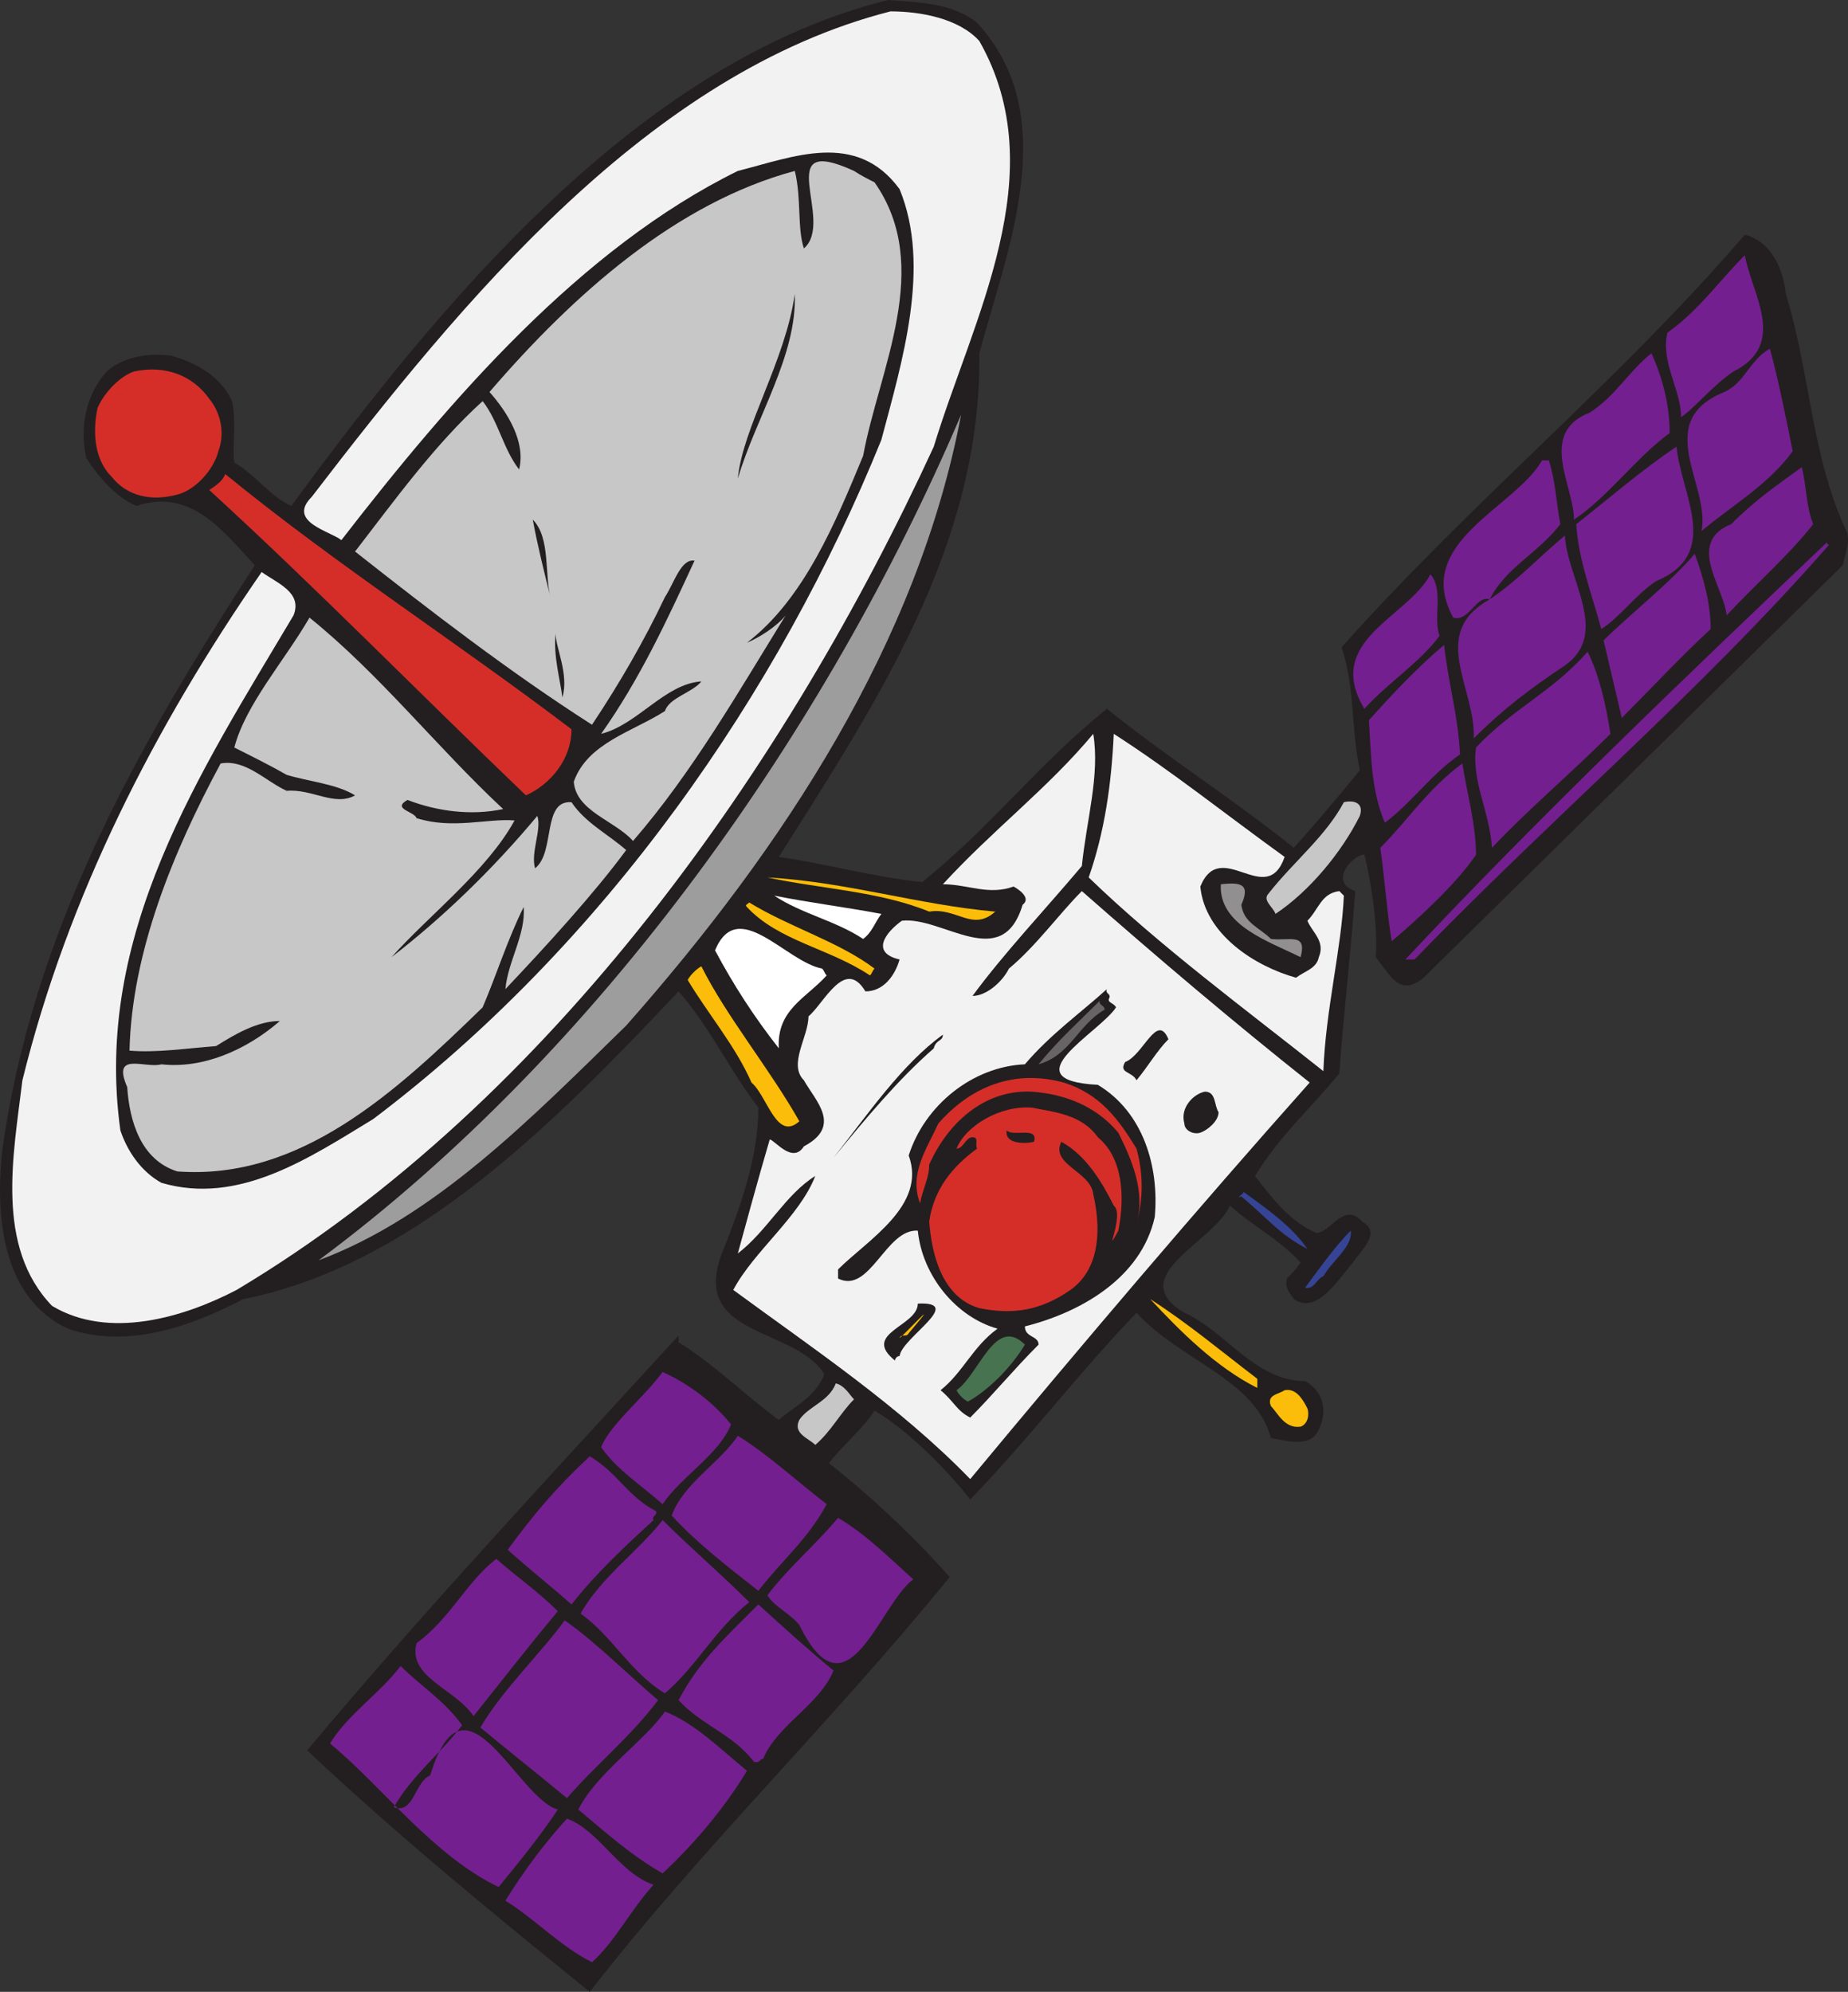 <svg xmlns="http://www.w3.org/2000/svg" width="608.335" height="655.5"><rect width="100%" height="100%" fill="#333333" stroke="none"/><path fill="#231f20" fill-rule="evenodd" d="M321.63 7.5c28.5 30.75 9.75 75 .75 108.75.75 63-33.75 114.75-66 165.75 15.75 2.25 31.5 6.75 47.25 8.25 23.25-18.75 37.5-38.25 60.75-57 19.5 15.75 42 30 61.5 45.75 7.5-8.25 15-17.25 21.75-25.5-3-14.25-1.5-27-6-40.5 44.25-49.5 90-86.25 132.75-135.75 9 2.25 12.75 12 13.5 19.5 8.25 27 8.25 53.25 20.25 78.75.75 3.75-.75 6.75-1.5 10.5-46.5 45.75-92.25 90.75-138 135.75-8.25 6.75-11.25-1.5-15.75-6.75.75-10.5-1.5-24.75-3.75-33.75-3.75 0-12 9-3 12-1.5 21-3.75 39-5.25 60-9.75 12-19.5 20.25-27.75 33.75 5.25 6.75 11.25 15 20.25 18.75 4.5 0 9-10.5 15-3.75 6.75 3.75-.75 9.75-3 13.5-5.25 6-12 17.25-19.5 12-1.5-2.25-3-3.75-2.25-6.75 1.5-1.5 3-3 4.5-5.25-6.75-7.5-15.75-12-23.25-18.75-5.25 12-35.25 23.25-15 35.25 13.5 6 23.25 22.5 39.75 22.5 6.75 3.75 7.5 11.25 3.75 17.25-3 4.5-10.5 2.25-15 1.5-5.25-19.5-30-25.5-44.25-41.25-18.75 19.5-35.25 41.25-54.75 61.5-7.5-9.75-21-23.25-31.5-29.25-4.5 6.75-9.75 10.5-15 17.25 14.25 11.25 28.5 24.75 39.75 37.5-39.75 48.75-81.75 89.25-118.5 136.5-31.5-25.5-64.5-52.5-93-79.5 38.25-45.75 81.75-92.25 122.25-136.5v2.25c11.25 6.75 22.5 18 33 25.5 5.25-4.5 12-7.5 15-15-9.75-15.75-44.25-12-33.75-39.75 6-15 12-31.5 12-48-9.75-12.75-15.75-26.25-26.25-38.25-39.75 42-86.25 90-143.25 101.25-17.25 9-38.25 16.5-57.75 9.75-21-9.75-24-35.25-21.75-57.75 9.75-72 44.25-133.5 83.25-193.5-10.5-11.25-21-25.5-39-19.5-6.75-3-12-9-16.5-15.75-2.25-10.5 0-21 6.75-28.5 6-5.25 14.25-6 21-5.25 8.25 2.25 16.5 6.75 20.25 15 1.5 6.75 0 15 .75 20.25 6.75 3.75 12 11.25 18.75 14.25C145.38 99 210.63 20.25 292.38 0c9 .75 21 .75 29.25 7.5"/><path fill="#f2f2f2" fill-rule="evenodd" d="M322.38 13.5c24.75 43.5-2.25 91.5-15 133.5-48 104.25-125.25 215.25-229.5 277.5-17.25 9-42 16.5-60.75 5.25-18.75-19.5-12.75-49.5-9.75-74.25 15-60.75 43.5-116.25 78.75-167.25 5.25 3.75 13.5 6.75 10.5 14.25-30.75 51.75-66 105-57 169.5 2.25 6.75 6.75 13.5 13.5 17.25 25.5 7.5 48.75-8.25 69.75-21 76.5-57.75 133.5-140.25 167.25-223.5 6.75-25.5 16.5-57 6-82.5-14.25-19.5-35.25-10.5-53.25-6-51.75 25.5-94.5 75-130.5 121.5-3.75-3-18-6-9.75-14.25C152.13 99 213.63 24 293.13 3.75c9.75 0 22.5 2.25 29.25 9.75"/><path fill="#c8c7c8" fill-rule="evenodd" d="M287.88 60c19.5 27.75 1.5 61.5-3.75 90-9 21.75-19.5 47.25-38.25 61.5 3.75-1.5 9.75-5.25 12.75-9-15.75 25.5-30.75 51.75-50.25 74.25-6-6.75-18.75-9.75-19.5-19.5 4.5-12.75 19.5-16.5 30-23.25 1.5-4.5 9-6 12-9.75-12 .75-21 14.25-33 17.25 12.75-18 21.75-37.5 30.75-57-4.5-.75-6.75 7.5-9.75 12-6.75 14.25-15 28.5-24 42-27-17.25-53.25-37.5-78-57 12.75-16.5 26.25-35.25 42-49.5 5.25 6.75 6.75 15.75 12 22.5 2.25-9-3.75-18.75-9.75-25.5 27.75-32.25 61.5-62.25 100.5-72.75 2.25 9 .75 18.75 3 25.5 10.5-9-11.25-38.25 16.5-25.5 2.25 1.5 5.25 3 6.75 3.75"/><path fill="#741f90" fill-rule="evenodd" d="M570.63 122.25c-6.75 4.5-13.5 12.75-17.25 15 0-9-6.75-18-4.5-27.75 10.5-7.5 16.5-16.5 25.5-25.5 2.25 12.75 14.25 29.25-3.75 38.25"/><path fill="#231f20" fill-rule="evenodd" d="M242.88 157.5c1.5-16.5 15.75-39 18.75-60.75.75 20.25-12.75 40.5-18.75 60.75"/><path fill="#741f90" fill-rule="evenodd" d="M590.13 148.5c-8.25 11.25-20.25 18-30 26.25 3-15-16.5-36 7.5-45.75 6.75-3 8.25-10.5 15-14.25 3 11.25 5.25 22.5 7.5 33.75m-40.5-6c-11.25 8.25-20.25 21-31.5 28.5 0-11.25-12-28.5 5.25-35.25 8.25-5.25 12.75-13.5 20.25-19.5 3.75 8.25 6 17.25 6 26.25"/><path fill="#d52e29" fill-rule="evenodd" d="M68.88 131.25c3.75 4.5 5.25 11.25 3 17.25-1.5 6-7.5 12.75-13.5 14.25-8.25 2.25-16.5.75-21.75-6-6-6-6-15.75-4.5-22.5 2.25-5.25 7.5-10.5 12-12 10.5-2.25 19.5 1.5 24.75 9"/><path fill="#9e9d9d" fill-rule="evenodd" d="M206.13 337.5c-31.5 30.75-63 63-101.25 77.25 93-69 167.25-174.75 211.5-278.25-14.25 75-58.5 142.5-110.25 201"/><path fill="#741f90" fill-rule="evenodd" d="M551.88 147c1.5 15.75 15 35.25-6.75 44.25-6.75 4.5-12 12-18 15.75-3-11.25-7.5-22.5-8.25-34.5 10.5-8.25 21.75-18 33-25.5m-38.25 25.5c-7.5 9.75-18 14.25-23.25 24.75 9-6 15.75-13.5 24.75-21 .75 14.25 15 32.25 0 42.75-11.25 7.5-20.25 14.25-30 24 .75-16.5-15-34.5 5.25-45.75-4.5-1.5-6.75 7.5-12 6-13.5-24.75 20.25-36 29.25-51.75h2.25c2.25 7.5 2.25 12.75 3.75 21m83.25 0c-8.25 10.5-18.75 19.5-28.5 30-.75-9-13.5-24 1.5-30 8.25-8.25 15-12.75 23.25-18.75 1.5 6 1.5 13.5 3.75 18.75"/><path fill="#d52e29" fill-rule="evenodd" d="M188.13 240c0 9.75-6.75 18-15 21.75-35.25-33.75-69-68.25-104.25-100.5 2.25-1.5 4.5-3 5.25-5.25 36.75 30 76.5 55.5 114 84"/><path fill="#231f20" fill-rule="evenodd" d="M181.38 197.25c-2.25-9-4.5-18-6-26.25 6 6 3.75 18.75 6 26.25"/><path fill="#741f90" fill-rule="evenodd" d="M602.13 179.25c-42 48-91.5 90-136.5 136.5h-3c43.5-46.5 93-93.75 138.75-137.25 0 0 0 .75.75.75m-39 27.75c-9.75 9-20.25 20.25-29.25 29.25-2.25-9.75-3.75-15.75-6-25.5 8.25-8.25 21.75-18.75 30-28.5 3 8.25 5.25 16.5 5.25 24.75m-89.25 2.25c-6.75 9-16.5 15-24.75 24-13.5-22.5 14.25-30 21.75-44.25 4.5 5.25.75 14.25 3 20.25"/><path fill="#c8c7c8" fill-rule="evenodd" d="M165.63 266.25c-10.5 2.25-21.75.75-31.5-3-5.25 3 2.25 3.75 3 6 12 3.75 23.25 0 32.25.75-9 16.5-28.5 31.5-40.5 45 16.5-12.75 33-28.5 48-46.5 1.5 4.5-2.25 12-.75 17.25 6.75-5.25 2.25-22.5 12-21.75 4.5 6.75 12 10.5 18 15.75-10.5 14.25-26.25 31.5-39.75 45.75.75-9 6.75-18 6-27-5.25 10.5-9 22.5-13.5 33-28.5 27.75-60 57-100.5 54-12-3.75-15.75-16.5-16.5-27.75-5.25-12 6-6 11.25-7.5 13.5 1.5 27.75-4.5 39-14.25-7.5 0-15 4.5-21 8.25-9.75.75-19.5 2.25-28.5 1.5.75-32.25 14.25-65.25 30-94.5 8.25-1.5 15 6 21.75 9 8.25-.75 15.75 5.25 22.5 1.5-6-3.75-15-4.5-22.5-6.75-5.25-3-11.25-6-17.25-9 3.75-14.25 16.5-28.5 24.75-42.75 23.25 18.75 42 42.75 63.75 63"/><path fill="#231f20" fill-rule="evenodd" d="M185.13 229.5c-.75-6-3-13.5-2.25-21 0 4.5 4.5 13.5 2.25 21"/><path fill="#741f90" fill-rule="evenodd" d="M455.88 270.75c-4.5-10.5-4.5-21.75-5.25-33.75 6.75-7.5 15.75-17.25 24.75-24.75 1.5 13.5 4.5 22.5 5.25 36-9.75 6.75-15.75 15.75-24.75 22.5m74.25-29.25c-13.5 13.5-27 24.75-39 37.5-.75-12-6.75-21.75-5.25-33 12-12.75 24.75-18 36.75-31.5 3.75 7.5 6 17.25 7.5 27"/><path fill="#f2f2f2" fill-rule="evenodd" d="M356.13 285c-12 14.25-25.5 28.5-36 42.75 4.5 0 9.75-4.5 12-9 9-7.5 16.5-18 24-25.5 24.75 21.75 49.5 42.75 75 63-36.75 41.25-75 86.25-111.75 130.5-23.25-24-52.5-43.5-78-62.25 6.75-12.75 21.75-24 27-37.5-9.75 6-15.75 18-25.5 25.5 2.25-8.25 6.75-24.75 10.5-37.5 1.5 0 7.5 8.25 11.25 2.25 12.75-6.75 3.75-15 0-21.75-5.25-5.25 1.5-14.25 1.5-21 5.25-4.5 12-19.5 18.75-8.25 6 0 9.75-5.25 11.25-10.5-9.75-2.25-4.5-9 .75-12.75 13.5-1.5 33 17.25 39.75-5.25 3-2.25-1.5-5.25-3-6-8.25 3-15-.75-23.25-.75 16.5-18 34.5-31.5 49.5-49.5 2.25 13.5-2.25 28.5-3.75 43.5"/><path fill="#f2f2f2" fill-rule="evenodd" d="M422.88 282c-6 17.25-21-6.75-27.75 9.75 1.5 15.75 18 26.25 31.5 30 3-2.25 6.75-3 7.5-6.75 2.25-5.25-2.25-8.25-3.75-12 3.75-3.75 4.5-9 10.5-9.75l1.5 1.5c-.75 17.25-6 37.5-6.75 57.75-25.5-20.25-54-41.25-77.25-63.75 5.25-15 7.5-30.75 8.25-47.25 18.75 12 37.5 27 56.25 40.5"/><path fill="#741f90" fill-rule="evenodd" d="M485.88 281.25c-6 9-18 20.25-27.75 28.5-1.5-9-2.25-20.25-3.75-30.75 9-9 15.75-19.5 27-27.75 1.5 9.75 4.5 20.25 4.5 30"/><path fill="#c8c7c8" fill-rule="evenodd" d="M447.63 268.5c-6 12-16.5 24.75-27.75 32.25-.75-2.25-4.5-4.5-2.25-6.75 8.25-10.5 18.75-18.75 24.75-30 3-.75 6.75 0 5.25 4.5"/><path fill="#fbbd09" fill-rule="evenodd" d="M327.63 300c-7.5 6.75-12.75-1.5-21.75 0-16.5-6.75-36-7.5-53.25-11.25 26.25 1.5 49.5 9 75 11.25"/><path fill="#918f90" fill-rule="evenodd" d="M408.63 297.75c.75 6 6 7.5 9.75 11.25 6 .75 12-2.25 9.75 6-10.5-5.25-27-10.5-26.25-24 6.75-.75 9.75 0 6.75 6.75"/><path fill="#fff" fill-rule="evenodd" d="M290.13 300.75c-2.25 3-3 6-6 8.25-9-6-20.25-8.25-29.25-14.25 11.25 2.25 23.25 3.75 35.25 6"/><path fill="#fbbd09" fill-rule="evenodd" d="M287.88 318.75c-.75.75-.75 1.5-1.5 2.25-13.5-9-30-11.25-40.5-22.5-.75-.75 0-.75.75-1.5 13.5 8.25 29.25 12.75 41.25 21.75"/><path fill="#fff" fill-rule="evenodd" d="M272.13 321c-6.75 7.5-16.5 11.25-15.75 24-8.25-10.5-15-21-21-32.25 7.5-18 23.25 3.75 35.25 6 .75.75.75 1.5 1.5 2.25"/><path fill="#231f20" fill-rule="evenodd" d="M127.38 315c-4.5 3.75-9.75 7.5-15 11.25 5.25-3.75 10.5-7.5 15-11.25"/><path fill="#fbbd09" fill-rule="evenodd" d="M263.13 369c-7.5 6.75-10.5-8.25-15.75-12.75-5.25-12-14.25-22.5-21-33.75.75-1.5 3-3.75 4.5-4.5 8.25 16.5 22.5 33.75 32.25 51"/><path fill="#231f20" fill-rule="evenodd" d="M365.13 328.5c-.75 1.5 1.5 1.5 2.25 3-5.25 8.25-35.25 24-6 25.5 15 9 20.25 27 18.75 43.5-4.5 20.25-24.75 31.5-42.75 36 0 3.75 4.5 3 4.5 6-8.25 8.25-15 16.5-22.5 24-4.5-2.25-5.25-5.25-9.75-9 7.5-6 10.5-14.25 18.75-20.25-13.5-3.75-24.75-17.25-26.25-32.25-10.5-.75-15.75 21-26.25 15.75v-3c9.75-9.75 29.25-21 23.25-37.5 5.25-16.5 21-29.25 38.25-30 8.25-9.75 18.75-17.25 27-24.75-.75 1.5 1.5 1.5.75 3"/><path fill="#676465" fill-rule="evenodd" d="M363.63 332.25c-9 5.25-11.25 15-21.75 18 6.75-8.25 13.5-14.25 20.25-21-.75 1.5 1.5 1.5 1.5 3"/><path fill="#231f20" fill-rule="evenodd" d="M374.13 355.5c-1.5-3-6-2.25-3.75-6 6-2.25 10.5-16.5 14.25-7.5-3.75 3.75-6.75 9-10.5 13.5M307.38 345c-12 10.5-22.5 23.25-33 36 11.25-14.25 22.5-30.75 36-40.5 0 2.25-2.25 1.5-3 4.5"/><path fill="#d52e29" fill-rule="evenodd" d="M374.13 378c2.25 8.25 2.25 16.5 0 24.75 3-10.5-1.5-21-6-30-7.5-9-18-12.75-28.5-13.5-15.75-.75-27.75 10.5-33.75 24 0 4.5-2.25 8.25-3 12.75-3.75-9.75 2.25-18 6-26.25 10.5-12 24.75-18 41.25-13.5 12 3.75 18 12 24 21.75"/><path fill="#231f20" fill-rule="evenodd" d="M401.13 366c0 3-3.75 6-6 6.75s-5.25-.75-5.25-3c-1.5-5.25 3-9.75 6.75-10.5 3.75 0 3 4.5 4.5 6.75"/><path fill="#d52e29" fill-rule="evenodd" d="M361.38 374.25c8.25 6.75 9 19.5 6.75 30.75-5.25 9.75 2.25-5.25-1.5-8.25-3.75-7.5-9-16.5-17.25-21-3.75 7.5 9.75 9.75 10.5 17.25 2.25 9.75 3 24-7.5 31.5-9.75 6.75-18.75 8.25-30 6-12.75-3.75-15.75-18.75-16.5-28.5 1.5-10.5 7.5-18 15.75-24-.75-1.5.75-3.75-1.5-3.75s-3 3.75-5.25 3.75c3-7.5 14.25-14.25 24.75-13.5 7.5 1.5 16.5 2.25 21.75 9.75"/><path fill="#231f20" fill-rule="evenodd" d="M340.38 375.75c-3 .75-9.75.75-9-3.75 2.25 2.25 10.5-1.5 9 3.75"/><path fill="#364495" fill-rule="evenodd" d="M430.38 411c-9-4.5-13.5-10.5-21.75-17.25-2.25.75.75-.75.75-1.5 8.25 6 15.75 11.25 21 18.75m5.25 9c-2.25.75-3 4.5-6 3.75 4.5-6 9.75-13.5 15-18.75.75 5.25-6 9.75-9 15"/><path fill="#fbbd09" fill-rule="evenodd" d="M413.88 456.75c-13.5-6.75-25.5-18.75-35.25-29.25 12.75 8.25 22.5 16.5 35.25 26.25v3"/><path fill="#231f20" fill-rule="evenodd" d="M296.13 446.25c-.75 0-1.5.75-1.5 1.5-11.25-9 7.5-11.25 7.5-18.75 15.75-.75-5.25 11.25-6 17.25"/><path fill="#fbbd09" fill-rule="evenodd" d="M296.13 440.25c0 .75 15.75-16.5 3-1.5-.75 1.5-2.25 0-3 1.5"/><path fill="#487350" fill-rule="evenodd" d="M337.38 442.5c-4.5 7.5-12 15-18.75 18.75-1.5-.75-3-2.25-3.75-3.75 7.5-5.25 12.75-24.75 22.5-15"/><path fill="#741f90" fill-rule="evenodd" d="M240.63 468.75c-3.75 9.75-16.5 17.25-22.5 26.25-6.75-6-15-11.25-20.25-18.75 3-7.5 14.25-16.5 20.25-24.75 8.25 3.75 16.5 9.75 22.5 17.25"/><path fill="#c8c7c8" fill-rule="evenodd" d="M281.13 460.5c-4.5 4.5-7.5 10.5-12.75 15-2.25-2.25-7.5-3.75-5.25-8.25 3-4.5 9.75-6 12-12 3 .75 4.5 3.75 6 5.25"/><path fill="#fbbd09" fill-rule="evenodd" d="M430.38 463.5c.75 2.25 0 5.25-2.25 6-5.25.75-7.5-4.5-9.75-6.75-1.5-3.75 2.25-3.75 4.5-5.25 3.75-.75 6 3 7.5 6"/><path fill="#741f90" fill-rule="evenodd" d="M272.13 495c-6 11.25-14.25 18-22.5 28.5-10.5-8.25-20.25-15.75-28.5-24.75 3.75-10.5 15.75-17.25 21.75-26.25 9.75 6 19.5 15 29.25 22.5m-57 5.25c-9 8.25-18.75 17.25-27 27.75-6.75-6-13.5-11.25-21-18 8.25-11.25 15.75-20.25 27-30.75 9 5.25 12.75 13.5 21.75 18 .75 1.5-1.5 1.5-.75 3m85.5 19.5c-11.25 8.25-21.75 47.25-37.5 15-3-3.75-8.25-6-10.5-9.75 6.75-9 15.75-16.5 23.25-25.5 9 5.25 17.25 13.5 24.75 20.25m-54 7.5c-11.25 9-17.25 21-27.75 30-11.25-6.75-17.25-18.75-27.75-26.25 6.75-12 18.75-20.25 27-30.75 9 9 18.75 17.25 28.5 27m-90.75 37.5c-6-9-21.75-12.75-18.75-24 11.25-8.25 16.5-20.25 26.25-27.75 6.75 6 13.5 10.5 20.25 17.25-8.25 9.75-18.75 23.25-27.75 34.5"/><path fill="#741f90" fill-rule="evenodd" d="M251.13 579c-.75-.75-.75 1.5-3 .75-6.75-9-17.25-12-24.75-20.25 6.75-12.75 15-20.25 26.25-31.5 8.25 7.5 16.5 15 24.75 21.75-4.5 11.25-18.75 18-23.25 29.25m-34.5-19.5c-9 12-21 21.75-30 32.25-9-7.5-19.5-15.75-28.5-23.25 7.5-12.75 20.25-24.75 27.75-35.25 9.75 6.75 21 18 30.75 26.25"/><path fill="#741f90" fill-rule="evenodd" d="M152.13 567.75c-7.5 9.75-16.5 16.5-22.5 27 6.75 2.25 6.75-8.25 12-10.5 11.25-37.5 28.5 7.5 42 11.25-6 9-12.75 17.25-19.5 25.5-21.75-10.5-38.25-33-55.5-47.25 6-9.75 16.5-16.5 23.25-25.5 6.75 6.75 14.25 11.25 20.25 19.5m93.75 15c-6.75 11.25-16.5 23.25-27.75 33.75-10.5-6-18.75-13.5-27.75-21 6-12 21.75-22.5 28.5-32.25 9.75 3.75 18.75 12.75 27 19.5m-30.75 37.5c-7.5 8.25-12.75 18.75-20.25 25.5-10.5-5.25-18.75-14.25-28.5-20.25 6-9.75 12.75-18.75 20.25-27 10.5 3.75 17.25 18 28.5 21.75"/></svg>
